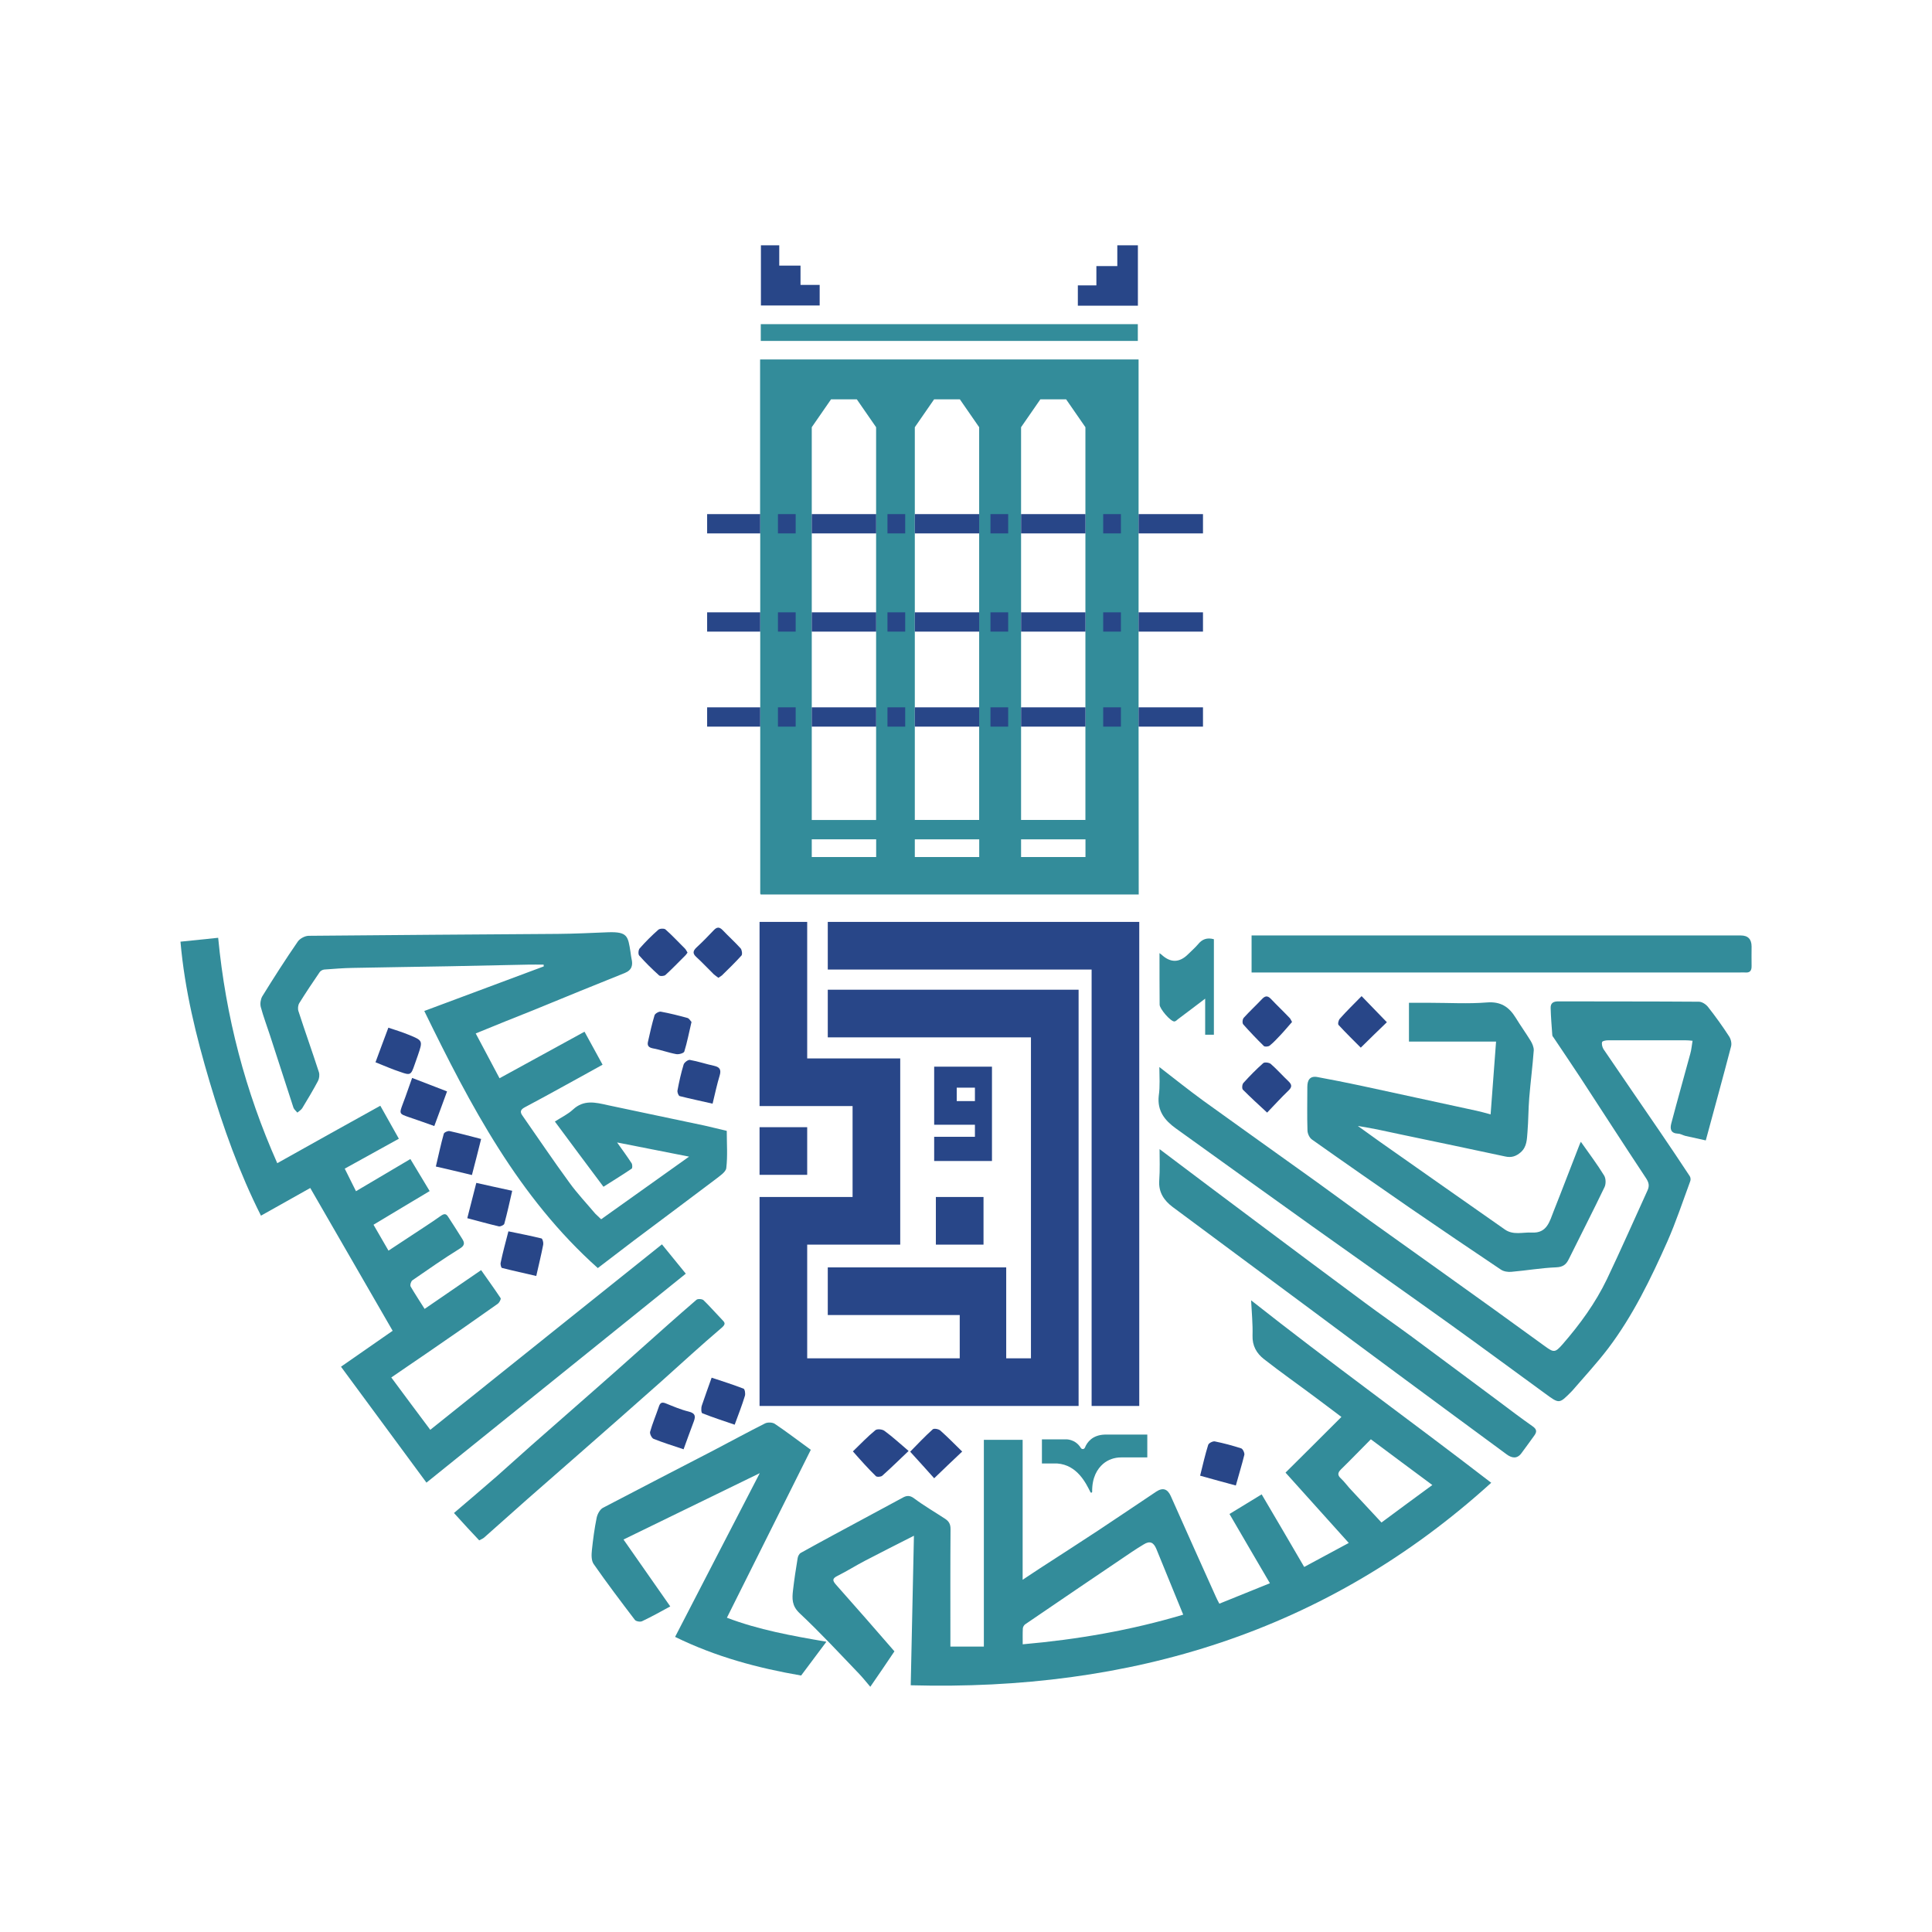 <?xml version="1.0" encoding="UTF-8"?>
<svg id="Layer_1" xmlns="http://www.w3.org/2000/svg" version="1.1" viewBox="0 0 283.46 283.46">
  <!-- Generator: Adobe Illustrator 29.5.1, SVG Export Plug-In . SVG Version: 2.1.0 Build 141)  -->
  <defs>
    <style>
      .st0 {
        fill: none;
        stroke: #4a82c3;
        stroke-miterlimit: 10;
      }

      .st1 {
        fill: #338c9a;
      }

      .st2 {
        fill: #284688;
      }
    </style>
  </defs>
  <g>
    <g>
      <path class="st1" d="M167.05,106.33v-53.59h-55.51v.02h-.02v22.86h.02v55.53h.05v.09h55.48l-.02-24.92h0ZM128.55,125.74h-9.45v-2.6h9.45v2.6ZM128.55,120.31h-9.45v-57.63l2.83-4.09h3.78l2.83,4.09v57.63ZM143.67,125.74h-9.45v-2.6h9.45v2.6ZM143.67,120.31h-9.45v-57.63l2.83-4.09h3.78l2.83,4.09v57.63ZM159.26,125.74h-9.45v-2.6h9.45v2.6ZM159.26,120.31h-9.45v-57.63l2.83-4.09h3.78l2.83,4.09v57.63Z"/>
      <path class="st1" d="M183.56,190.79c.09,1.8.26,3.47.21,5.15-.05,1.51.59,2.62,1.68,3.47,2.48,1.94,5.03,3.73,7.53,5.6,1.23.9,2.43,1.84,3.83,2.88-2.81,2.81-5.5,5.5-8.2,8.17,3.07,3.42,6.12,6.8,9.28,10.32-2.27,1.23-4.42,2.39-6.54,3.52-2.13-3.66-4.18-7.16-6.24-10.65-1.56.94-3.12,1.91-4.72,2.88,1.98,3.42,3.92,6.71,5.93,10.16-2.5,1.02-4.91,1.98-7.42,3-.24-.45-.4-.76-.52-1.04-2.22-4.91-4.42-9.85-6.61-14.76-.47-1.04-1.16-1.28-2.13-.64-2.86,1.91-5.69,3.83-8.55,5.72-2.86,1.89-5.74,3.73-8.62,5.6-.76.5-1.51.99-2.43,1.61v-20.53h-5.69v30.33h-4.91v-1.32c0-5.31-.02-10.63.02-15.94,0-.73-.26-1.13-.8-1.49-1.51-.99-3.09-1.91-4.53-2.98-.61-.47-1.09-.45-1.68-.12-1.87,1.02-3.73,2.01-5.6,3.02-3.12,1.68-6.24,3.35-9.35,5.08-.24.12-.43.5-.47.78-.26,1.56-.5,3.14-.68,4.7-.14,1.23-.19,2.29.97,3.38,3.02,2.83,5.86,5.9,8.74,8.9.54.57,1.04,1.2,1.63,1.89,1.25-1.82,2.39-3.47,3.54-5.2-2.83-3.26-5.67-6.52-8.53-9.73-.57-.64-.64-.94.19-1.35,1.37-.68,2.67-1.51,4.04-2.22,2.31-1.2,4.65-2.39,7.16-3.66-.17,7.42-.31,14.64-.47,21.94,32.17.87,60.96-7.75,85.17-29.71-11.74-9.05-23.62-17.6-35.22-26.76ZM150.05,241.24c0-.87-.02-1.61.02-2.34.02-.21.19-.5.38-.61,5.17-3.54,10.39-7.06,15.59-10.58.57-.38,1.16-.76,1.75-1.11.9-.57,1.46-.33,1.87.66,1.28,3.17,2.6,6.33,3.94,9.64-7.68,2.29-15.47,3.64-23.55,4.35ZM197.99,218.33c-.4-.45-.78-.97-1.23-1.39-.52-.47-.54-.83-.02-1.35,1.46-1.42,2.88-2.91,4.39-4.42,2.95,2.2,5.88,4.39,9.02,6.71-2.53,1.84-4.94,3.64-7.46,5.5-1.63-1.75-3.17-3.4-4.7-5.05Z"/>
      <path class="st1" d="M69.79,151.61c1.13,2.15,2.27,4.28,3.5,6.59,4.16-2.27,8.27-4.53,12.47-6.83.87,1.61,1.75,3.19,2.65,4.84-1.84,1.02-3.61,2.01-5.43,3-1.98,1.09-3.99,2.2-6,3.26-.61.33-.71.66-.35,1.18,2.29,3.28,4.53,6.61,6.9,9.85,1.16,1.61,2.53,3.05,3.8,4.56.26.28.57.52.87.83,4.25-3.02,8.46-6.02,12.9-9.19-3.59-.71-6.97-1.37-10.56-2.08.83,1.16,1.51,2.1,2.13,3.05.12.19.14.73,0,.8-1.32.9-2.72,1.75-4.13,2.65-2.41-3.21-4.77-6.38-7.13-9.57.94-.61,1.91-1.06,2.67-1.77,1.58-1.46,3.28-1.04,5.05-.64,4.72,1.02,9.47,1.98,14.22,3,1.09.24,2.15.52,3.28.78,0,1.87.14,3.68-.07,5.46-.07.59-.97,1.16-1.56,1.63-3.99,3.02-8.01,6-12,9-1.72,1.3-3.42,2.62-5.29,4.04-11.64-10.39-18.68-23.83-25.46-37.72,5.98-2.24,11.74-4.39,17.53-6.54,0-.09-.02-.17-.02-.26-.78,0-1.56-.02-2.34,0-3.85.07-7.68.17-11.53.24-4.7.09-9.4.14-14.12.24-1.39.02-2.81.14-4.2.24-.24.02-.57.21-.68.4-1.02,1.49-2.03,3-2.98,4.53-.19.31-.24.83-.12,1.18.97,3,2.03,5.95,3,8.95.12.38.05.94-.14,1.3-.73,1.37-1.51,2.67-2.31,3.99-.17.26-.47.43-.71.64-.19-.24-.47-.45-.57-.71-1.16-3.54-2.29-7.09-3.45-10.63-.45-1.39-.97-2.74-1.35-4.16-.12-.47-.02-1.13.21-1.54,1.68-2.72,3.4-5.41,5.22-8.05.31-.45,1.06-.85,1.61-.85,12.19-.12,24.35-.19,36.54-.28,2.46-.02,4.94-.14,7.39-.24,2.86-.09,2.91.57,3.28,2.93.05.31.07.61.14.92.24.97.07,1.7-.99,2.13-4.42,1.77-8.83,3.57-13.25,5.39-2.83,1.11-5.65,2.27-8.6,3.47Z"/>
      <path class="st1" d="M62.3,192.04c2.76-1.89,5.48-3.76,8.29-5.69.94,1.35,1.94,2.72,2.86,4.11.09.14-.19.68-.45.85-3.47,2.46-6.94,4.87-10.44,7.27-1.68,1.16-3.38,2.29-5.15,3.52,1.91,2.57,3.78,5.1,5.72,7.68,11.31-9.07,22.6-18.09,33.99-27.21,1.13,1.39,2.27,2.79,3.5,4.3-12.66,10.2-25.27,20.36-38.05,30.66-4.25-5.76-8.38-11.38-12.54-17.01,2.72-1.89,5.17-3.59,7.58-5.27-3.99-6.92-7.98-13.84-12.09-20.95-2.24,1.25-4.7,2.65-7.23,4.06-3.19-6.33-5.53-12.92-7.53-19.63-1.98-6.68-3.66-13.46-4.28-20.57,1.77-.19,3.61-.38,5.53-.57,1.11,11.57,3.97,22.49,8.67,33.07,5.05-2.83,10.01-5.6,15.12-8.43.9,1.58,1.77,3.17,2.72,4.84-2.62,1.46-5.22,2.88-7.94,4.39.54,1.09,1.09,2.17,1.65,3.31,2.65-1.56,5.29-3.14,7.98-4.72.92,1.54,1.84,3.05,2.83,4.7-2.74,1.65-5.46,3.26-8.24,4.94.73,1.25,1.42,2.46,2.2,3.8,1.18-.78,2.29-1.51,3.4-2.24,1.42-.94,2.83-1.84,4.23-2.83.5-.35.8-.43,1.13.12.68,1.06,1.39,2.13,2.05,3.21.38.59.4.99-.38,1.46-2.36,1.46-4.63,3.05-6.92,4.63-.21.14-.38.71-.26.92.64,1.09,1.35,2.17,2.05,3.28Z"/>
      <path class="st1" d="M170.12,156.57c2.2,1.7,4.3,3.38,6.47,4.96,5.5,3.97,11.03,7.89,16.56,11.86,2.6,1.87,5.17,3.78,7.77,5.65,3.64,2.6,7.27,5.2,10.91,7.79,4.96,3.54,9.9,7.09,14.83,10.68,1.3.94,1.49.99,2.6-.28,2.55-2.93,4.82-6.05,6.5-9.54,2.05-4.3,3.97-8.67,5.95-13.01.33-.71.21-1.2-.24-1.87-3.24-4.89-6.4-9.8-9.59-14.69-1.28-1.94-2.57-3.85-3.85-5.76-.09-.17-.28-.31-.28-.5-.09-1.32-.21-2.65-.24-3.97-.02-.71.38-.97,1.11-.97,6.87.02,13.77,0,20.64.05.47,0,1.06.4,1.35.78,1.09,1.39,2.13,2.83,3.09,4.32.26.4.4,1.02.28,1.46-1.18,4.53-2.43,9.05-3.71,13.79-.99-.21-1.98-.43-2.98-.66-.38-.09-.73-.33-1.09-.33-1.09-.05-1.2-.71-.99-1.51.9-3.42,1.87-6.83,2.79-10.23.17-.59.21-1.2.33-1.89-.45-.05-.76-.07-1.06-.07h-11.34c-.31,0-.83.09-.87.26-.09.28.02.73.19,1.02,2.74,4.04,5.53,8.08,8.29,12.12,1.49,2.17,2.93,4.35,4.37,6.52.14.19.17.57.07.78-1.09,2.95-2.08,5.95-3.35,8.83-2.43,5.46-5.05,10.87-8.67,15.66-1.65,2.17-3.52,4.18-5.31,6.26l-.09.09c-1.8,1.82-1.77,1.82-3.83.31-4.65-3.38-9.26-6.8-13.94-10.16-6.73-4.82-13.51-9.59-20.27-14.41-6.68-4.77-13.35-9.57-20.01-14.36-1.61-1.16-2.74-2.55-2.5-4.77.21-1.44.09-2.86.09-4.2Z"/>
      <path class="st1" d="M231.94,167.52c1.23,1.75,2.41,3.31,3.42,4.96.26.43.28,1.23.05,1.7-1.7,3.54-3.5,7.04-5.24,10.56-.38.78-.85,1.16-1.84,1.2-2.2.09-4.39.47-6.59.66-.5.05-1.13-.05-1.54-.33-4.44-2.98-8.88-5.98-13.3-9.02-4.82-3.33-9.64-6.68-14.41-10.06-.38-.26-.66-.9-.66-1.35-.07-2.13-.02-4.25-.02-6.38,0-.99.38-1.63,1.46-1.44,2.08.38,4.16.8,6.21,1.23,5.72,1.23,11.43,2.48,17.12,3.71.64.14,1.25.31,2.1.54.26-3.59.52-7.06.8-10.68h-12.78v-5.69h3.14c2.76,0,5.53.17,8.27-.05,2.05-.17,3.26.64,4.25,2.24.71,1.16,1.49,2.24,2.2,3.4.24.4.47.94.45,1.39-.17,2.31-.47,4.63-.66,6.94-.14,1.68-.12,3.35-.26,5.03-.09,1.06-.07,2.17-.99,2.98-.68.59-1.37.83-2.31.61-5.03-1.09-10.09-2.13-15.12-3.19-2.13-.45-4.25-.94-6.47-1.28,1.06.76,2.13,1.54,3.19,2.29,6.12,4.3,12.23,8.6,18.38,12.9,1.25.87,2.62.38,3.97.45,2.22.12,2.6-1.65,3.19-3.14,1.28-3.21,2.5-6.45,3.76-9.66.05-.12.09-.24.24-.54Z"/>
      <path class="st1" d="M91.49,225.89c2.29,3.28,4.56,6.52,6.85,9.8-1.39.76-2.74,1.51-4.13,2.17-.28.14-.9.02-1.06-.19-2.05-2.69-4.11-5.41-6.05-8.2-.35-.5-.33-1.35-.26-2.01.17-1.61.38-3.21.71-4.82.12-.52.47-1.18.92-1.42,5.39-2.83,10.79-5.6,16.2-8.41,2.53-1.32,5.03-2.69,7.58-3.97.38-.19,1.09-.17,1.44.07,1.75,1.18,3.45,2.48,5.27,3.8-4.09,8.17-8.17,16.34-12.31,24.64,4.65,1.77,9.5,2.65,14.6,3.52-1.32,1.77-2.5,3.35-3.71,4.96-6.33-1.09-12.52-2.74-18.49-5.67,4.11-7.94,8.17-15.83,12.42-24.02-6.83,3.33-13.37,6.52-19.98,9.73Z"/>
      <path class="st1" d="M183.63,142.68v-5.43h71.78q1.58,0,1.58,1.63c0,.94-.02,1.89,0,2.83.02.71-.24,1.04-.97.97-.24-.02-.47,0-.71,0h-71.69Z"/>
      <path class="st1" d="M170.12,168.59c4.82,3.64,9.66,7.27,14.5,10.89,5.22,3.9,10.44,7.82,15.68,11.69,2.22,1.65,4.51,3.24,6.73,4.87,4.32,3.19,8.6,6.4,12.9,9.59,1.63,1.23,3.26,2.46,4.94,3.64.61.43.64.8.24,1.35-.64.87-1.25,1.75-1.91,2.62-.64.85-1.42.68-2.15.14-5.41-3.97-10.79-7.96-16.2-11.95-4.25-3.14-8.48-6.28-12.73-9.45-6.68-4.96-13.39-9.92-20.08-14.9-1.25-.94-2.08-2.15-1.96-3.87.12-1.63.05-3.24.05-4.61Z"/>
      <path class="st1" d="M66.6,221.99c2.15-1.84,4.25-3.61,6.33-5.43,1.7-1.49,3.35-3.02,5.05-4.51,3.17-2.79,6.35-5.57,9.52-8.36,2.1-1.84,4.2-3.71,6.28-5.57,2.79-2.48,5.57-4.98,8.41-7.42.19-.17.85-.12,1.04.07.92.9,1.77,1.87,2.67,2.81.45.45.64.66-.02,1.23-3.02,2.57-5.95,5.27-8.9,7.91-3.97,3.52-7.96,7.04-11.95,10.53-2.55,2.24-5.1,4.46-7.63,6.68-2.13,1.89-4.25,3.78-6.38,5.67-.17.14-.4.24-.71.4-1.18-1.25-2.39-2.55-3.71-4.02Z"/>
      <path class="st1" d="M111.62,50.02v-2.46h55.32v2.46h-55.32Z"/>
      <path class="st1" d="M170.12,139.84c.24.17.26.19.28.21q2.01,1.87,3.94-.07c.47-.47.99-.92,1.42-1.42.61-.76,1.32-1.04,2.34-.76v14.01h-1.28v-5.29c-1.44,1.09-2.69,2.05-3.97,3-.17.14-.35.33-.54.35-.57.02-2.17-1.87-2.17-2.46-.02-2.46-.02-4.91-.02-7.58Z"/>
      <path class="st2" d="M163.93,35.99h3.02v8.86h-8.81v-2.98h2.72v-2.83h3.07v-3.05Z"/>
      <path class="st2" d="M120.26,41.8v3.02h-8.62v-8.83h2.69v2.98h3.12v2.83h2.81Z"/>
      <path class="st2" d="M189.56,149.95c-.57.64-1.09,1.28-1.65,1.87-.52.54-1.02,1.11-1.61,1.58-.19.17-.73.21-.87.07-1.04-1.02-2.05-2.08-3.02-3.17-.17-.19-.12-.76.07-.97.85-.94,1.8-1.82,2.67-2.74.43-.45.78-.57,1.28-.07.92.97,1.89,1.89,2.81,2.86.12.14.19.33.33.57Z"/>
      <path class="st2" d="M74.6,180.66c1.7.35,3.28.66,4.84,1.04.17.05.31.61.26.9-.28,1.46-.64,2.93-1.02,4.61-1.7-.4-3.38-.76-5.03-1.18-.12-.02-.26-.54-.19-.78.31-1.51.71-2.95,1.13-4.58Z"/>
      <path class="st2" d="M55.09,155.86c.64-1.7,1.2-3.28,1.89-5.08.99.33,2.01.64,2.98,1.04,2.1.85,2.08.87,1.35,3.02-.17.47-.33.94-.5,1.42-.5,1.46-.61,1.54-2.05,1.02-1.18-.38-2.34-.9-3.66-1.42Z"/>
      <path class="st2" d="M185.9,163.23c-1.23-1.13-2.41-2.22-3.54-3.35-.17-.17-.12-.78.07-.99.92-1.02,1.89-2.01,2.91-2.91.19-.17.87-.09,1.11.12.92.8,1.72,1.72,2.6,2.55.52.5.52.85,0,1.35-1.09,1.04-2.1,2.17-3.14,3.24Z"/>
      <path class="st2" d="M125.13,212.95c1.13-1.09,2.15-2.17,3.31-3.12.26-.21,1.04-.14,1.35.12,1.16.85,2.24,1.84,3.52,2.93-1.51,1.44-2.67,2.57-3.87,3.64-.19.17-.8.21-.94.05-1.11-1.09-2.15-2.24-3.35-3.61Z"/>
      <path class="st2" d="M63.95,171.14c.4-1.68.73-3.26,1.16-4.79.05-.21.59-.45.85-.4,1.49.33,2.98.73,4.63,1.16-.45,1.77-.87,3.5-1.35,5.29-1.8-.43-3.4-.83-5.29-1.25Z"/>
      <path class="st2" d="M60.46,158.15c1.75.68,3.4,1.3,5.13,1.98-.64,1.72-1.2,3.31-1.87,5.08-1.23-.43-2.43-.87-3.66-1.28-1.51-.52-1.51-.5-.94-2.03.47-1.2.87-2.46,1.35-3.76Z"/>
      <path class="st2" d="M101.46,149.93c-.38,1.61-.64,3-1.06,4.35-.07.24-.8.45-1.18.38-1.16-.21-2.29-.64-3.45-.85-.71-.14-.83-.5-.68-1.06.28-1.28.57-2.55.94-3.78.07-.26.64-.59.92-.54,1.32.24,2.62.57,3.9.92.28.07.47.47.61.59Z"/>
      <path class="st2" d="M133.54,212.99c1.04-1.06,2.13-2.22,3.31-3.28.19-.17.85-.05,1.11.17,1.11.99,2.15,2.05,3.21,3.09-1.37,1.3-2.65,2.5-4.11,3.92-1.02-1.16-2.17-2.41-3.52-3.9Z"/>
      <path class="st2" d="M104.55,161.93c-1.63-.38-3.24-.71-4.82-1.11-.19-.05-.38-.57-.33-.83.24-1.28.52-2.55.9-3.8.09-.31.66-.73.92-.68,1.2.21,2.36.61,3.57.87.85.19,1.04.61.8,1.42-.38,1.25-.66,2.55-1.04,4.13Z"/>
      <path class="st2" d="M199.77,146.15c1.32,1.37,2.55,2.62,3.71,3.83-1.16,1.11-2.39,2.31-3.83,3.73-.97-.97-2.15-2.13-3.26-3.33-.14-.14,0-.73.19-.92,1.04-1.18,2.13-2.22,3.19-3.31Z"/>
      <path class="st2" d="M105.4,143.46c-.24-.19-.47-.33-.66-.5-.87-.85-1.7-1.75-2.6-2.57-.54-.5-.47-.87.02-1.35.9-.83,1.75-1.7,2.57-2.57.45-.47.8-.5,1.28-.02.87.92,1.8,1.75,2.65,2.69.19.21.28.85.14,1.04-.92,1.02-1.91,1.98-2.88,2.93-.14.12-.31.21-.52.35Z"/>
      <path class="st2" d="M100.87,139.77c-.14.19-.24.35-.38.47-.94.94-1.87,1.91-2.86,2.81-.19.17-.78.21-.94.05-1.02-.92-2.01-1.89-2.91-2.91-.17-.19-.12-.83.07-1.04.85-.97,1.77-1.89,2.74-2.74.21-.19.85-.21,1.04-.05.99.87,1.91,1.87,2.86,2.81.14.14.24.35.38.59Z"/>
      <path class="st2" d="M104.41,202.13c1.58.52,3.14,1.02,4.68,1.61.19.07.31.76.19,1.09-.4,1.32-.9,2.6-1.49,4.2-1.56-.54-3.19-1.06-4.75-1.68-.17-.07-.19-.78-.07-1.13.43-1.3.92-2.6,1.44-4.09Z"/>
      <path class="st2" d="M100.3,212.64c-1.54-.52-3-.97-4.42-1.54-.26-.12-.57-.73-.5-1.02.35-1.25.87-2.46,1.28-3.68.19-.59.43-.73,1.02-.5,1.11.45,2.2.92,3.35,1.2.97.24,1.06.66.76,1.46-.5,1.3-.97,2.65-1.49,4.06Z"/>
      <path class="st2" d="M181.32,217.95c-1.75-.47-3.47-.94-5.24-1.44.4-1.61.73-3.07,1.18-4.51.07-.26.66-.57.97-.52,1.3.26,2.6.61,3.87,1.02.24.07.52.66.47.94-.35,1.44-.8,2.86-1.25,4.51Z"/>
      <path class="st2" d="M69.88,173.55c1.72.38,3.38.76,5.27,1.16-.38,1.68-.73,3.26-1.16,4.84-.05.19-.57.43-.8.38-1.51-.35-3.02-.78-4.63-1.2.45-1.72.87-3.38,1.32-5.17Z"/>
    </g>
    <rect class="st1" x="134.22" y="120.31" width="9.45" height="2.83"/>
    <rect class="st1" x="149.81" y="120.31" width="9.45" height="2.83"/>
    <g>
      <rect class="st2" x="103.75" y="75.43" width="7.79" height="2.83"/>
      <rect class="st2" x="119.1" y="75.43" width="9.45" height="2.83"/>
      <rect class="st2" x="114.14" y="75.43" width="2.6" height="2.83"/>
      <rect class="st2" x="130.21" y="75.43" width="2.6" height="2.83"/>
      <rect class="st2" x="134.22" y="75.43" width="9.45" height="2.83"/>
      <rect class="st2" x="149.81" y="75.43" width="9.45" height="2.83"/>
      <rect class="st2" x="167.05" y="75.43" width="9.45" height="2.83"/>
      <rect class="st2" x="145.32" y="75.43" width="2.6" height="2.83"/>
      <rect class="st2" x="161.86" y="75.43" width="2.6" height="2.83"/>
    </g>
    <g>
      <rect class="st2" x="103.75" y="89.84" width="7.79" height="2.83"/>
      <rect class="st2" x="119.1" y="89.84" width="9.45" height="2.83"/>
      <rect class="st2" x="114.14" y="89.84" width="2.6" height="2.83"/>
      <rect class="st2" x="130.21" y="89.84" width="2.6" height="2.83"/>
      <rect class="st2" x="134.22" y="89.84" width="9.45" height="2.83"/>
      <rect class="st2" x="149.81" y="89.84" width="9.45" height="2.83"/>
      <rect class="st2" x="167.05" y="89.84" width="9.45" height="2.83"/>
      <rect class="st2" x="145.32" y="89.84" width="2.6" height="2.83"/>
      <rect class="st2" x="161.86" y="89.84" width="2.6" height="2.83"/>
    </g>
    <g>
      <rect class="st2" x="103.75" y="103.78" width="7.79" height="2.83"/>
      <rect class="st2" x="119.1" y="103.78" width="9.45" height="2.83"/>
      <rect class="st2" x="114.14" y="103.78" width="2.6" height="2.83"/>
      <rect class="st2" x="130.21" y="103.78" width="2.6" height="2.83"/>
      <rect class="st2" x="134.22" y="103.78" width="9.45" height="2.83"/>
      <rect class="st2" x="149.81" y="103.78" width="9.45" height="2.83"/>
      <rect class="st2" x="167.05" y="103.78" width="9.45" height="2.83"/>
      <rect class="st2" x="145.32" y="103.78" width="2.6" height="2.83"/>
      <rect class="st2" x="161.86" y="103.78" width="2.6" height="2.83"/>
    </g>
  </g>
  <g>
    <rect class="st2" x="111.44" y="165.38" width="6.99" height="6.99"/>
    <rect class="st2" x="137.31" y="175.62" width="6.99" height="6.99"/>
    <polygon class="st2" points="121.45 145.21 121.45 152.2 151.26 152.2 151.26 199.29 147.63 199.29 147.63 192.94 147.63 185.95 140.81 185.95 121.45 185.95 121.45 192.94 140.81 192.94 140.81 199.29 118.43 199.29 118.43 182.61 125.09 182.61 130.49 182.61 132.08 182.61 132.08 162.28 132.08 155.29 125.09 155.29 118.43 155.29 118.43 135.26 111.44 135.26 111.44 162.28 112.41 162.28 118.43 162.28 125.09 162.28 125.09 175.62 111.44 175.62 111.44 175.75 111.44 182.61 111.44 199.29 111.44 202.77 111.44 206.28 151.26 206.28 151.74 206.28 158.25 206.28 158.25 152.2 158.25 145.21 151.26 145.21 121.45 145.21"/>
    <polygon class="st2" points="160.16 135.26 121.45 135.26 121.45 142.25 160.16 142.25 160.16 206.28 167.15 206.28 167.15 142.25 167.15 135.26 160.16 135.26"/>
    <path class="st2" d="M137.06,166.79v3.55h8.48v-13.84h-8.48v8.52h5.98v1.77h-5.98ZM140.37,161.55v-1.97h2.67v1.97h-2.67Z"/>
  </g>
  <path class="st1" d="M168.33,210.48v3.35h-3.85c-.96,0-1.91.32-2.64.95-.83.72-1.63,1.97-1.6,4.09,0,.14-.18.19-.25.06-.63-1.25-1.91-4-4.88-4.21h-2.24v-3.54h3.49s1.38-.1,2.22,1.26c.15.24.49.21.6-.05.32-.8,1.1-1.85,2.92-1.91h6.22Z"/>
  <path class="st0" d="M171.82,211.48"/>
</svg>